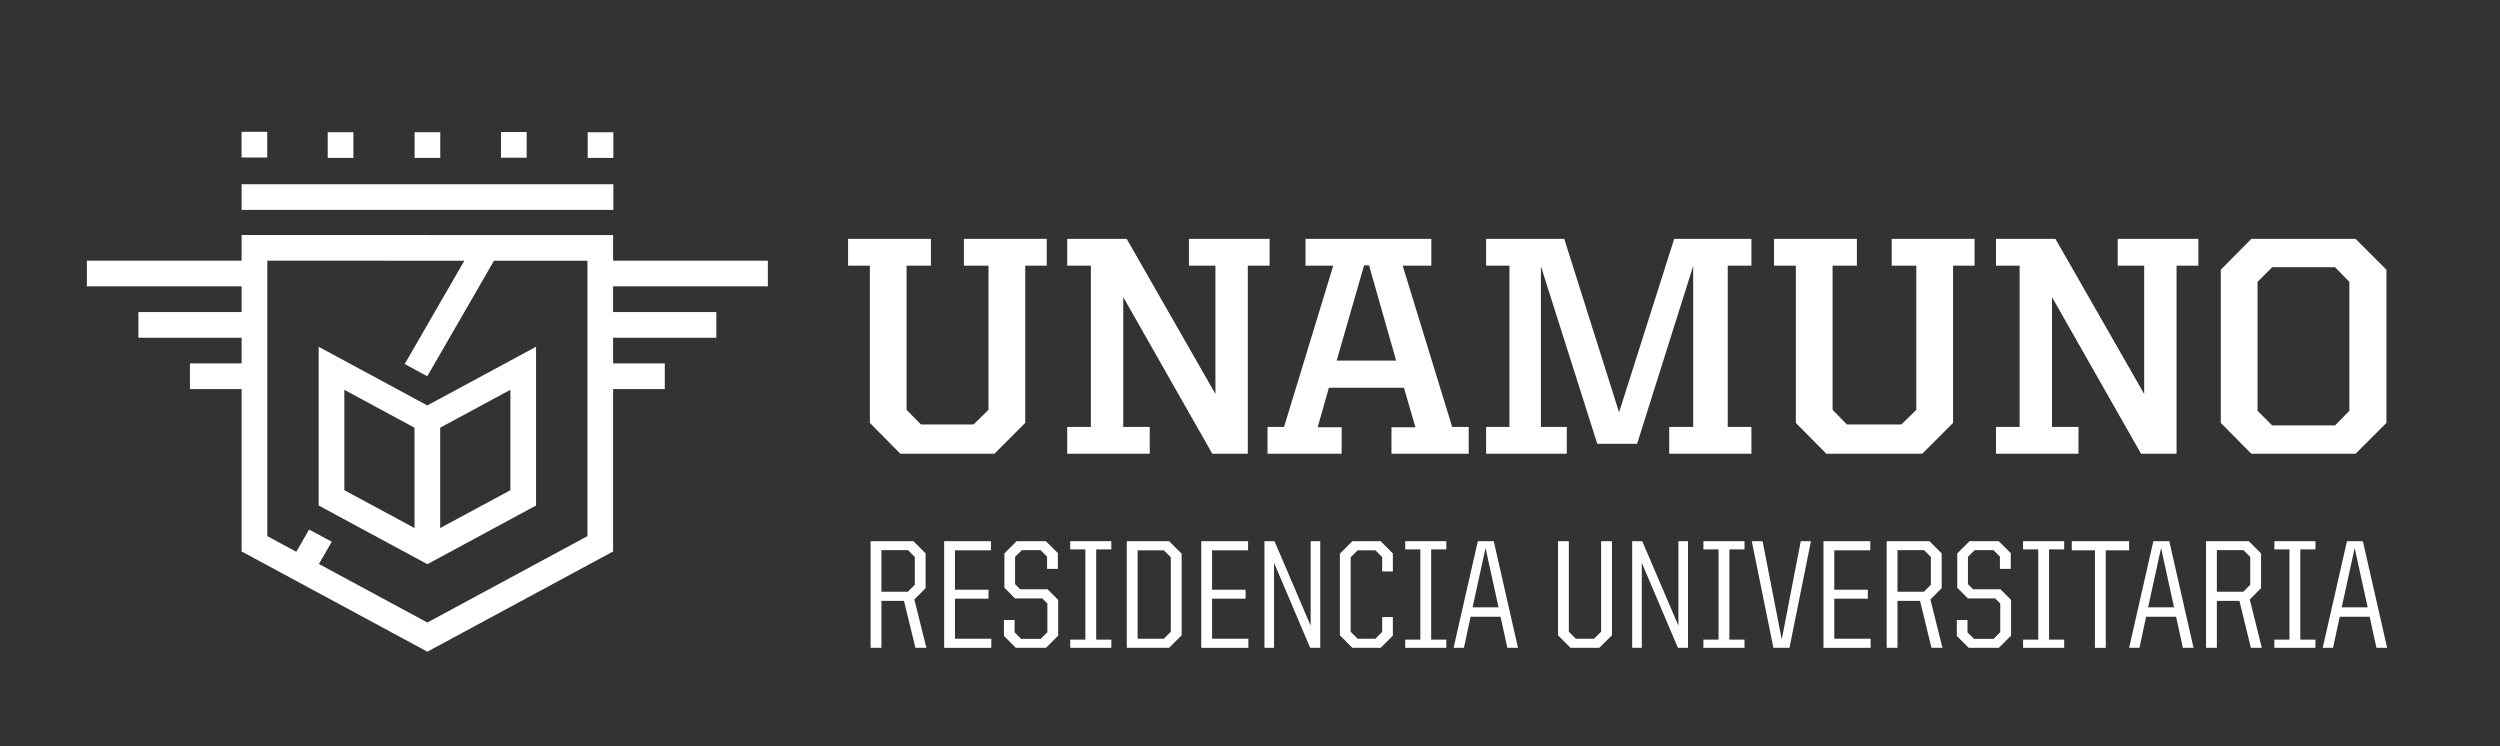 <?xml version="1.0" encoding="utf-8"?>
<!-- Generator: Adobe Illustrator 17.0.0, SVG Export Plug-In . SVG Version: 6.00 Build 0)  -->
<!DOCTYPE svg PUBLIC "-//W3C//DTD SVG 1.1//EN" "http://www.w3.org/Graphics/SVG/1.1/DTD/svg11.dtd">
<svg version="1.1" id="Capa_1" xmlns="http://www.w3.org/2000/svg" xmlns:xlink="http://www.w3.org/1999/xlink" x="0px" y="0px"
	 width="192.806px" height="57.554px" viewBox="0 0 192.806 57.554" enable-background="new 0 0 192.806 57.554"
	 xml:space="preserve">
<rect x="0" y="0" width="192.806" height="57.554" fill="#333333" stroke="none"/>
<path fill="#FFFFFF" d="M70.016,45.635h-2.038v-3.206h2.05l0.524,0.525v2.145L70.016,45.635z M67.143,49.962h0.835v-3.623h1.739
	l0.883,3.623h0.846l-0.93-3.731l0.87-0.871v-2.68l-0.941-0.942h-3.302V49.962z"/>
<polygon fill="#FFFFFF" points="72.815,49.962 76.45,49.962 76.45,49.259 73.649,49.259 73.649,46.171 76.235,46.171 76.235,45.48 
	73.649,45.48 73.649,42.442 76.425,42.442 76.425,41.738 72.815,41.738 "/>
<polygon fill="#FFFFFF" points="77.427,49.043 78.344,49.962 80.669,49.962 81.61,49.021 81.61,46.267 80.788,45.446 78.678,45.446 
	78.285,45.052 78.285,42.942 78.809,42.429 80.252,42.429 80.752,42.93 80.752,43.872 81.586,43.872 81.586,42.656 80.656,41.738 
	78.404,41.738 77.462,42.68 77.462,45.326 78.274,46.149 80.383,46.149 80.776,46.541 80.776,48.757 80.264,49.271 78.749,49.271 
	78.249,48.769 78.249,47.815 77.427,47.815 "/>
<polygon fill="#FFFFFF" points="82.539,42.37 83.707,42.37 83.707,49.33 82.539,49.33 82.539,49.961 85.709,49.961 85.709,49.33 
	84.542,49.33 84.542,42.37 85.709,42.37 85.709,41.737 82.539,41.737 "/>
<path fill="#FFFFFF" d="M89.76,49.259h-2.025v-6.817h2.025l0.536,0.536v5.745L89.76,49.259z M86.9,49.962h3.264l0.967-0.967v-6.292
	l-0.967-0.965H86.9V49.962z"/>
<polygon fill="#FFFFFF" points="92.644,49.962 96.278,49.962 96.278,49.259 93.477,49.259 93.477,46.171 96.063,46.171 
	96.063,45.48 93.477,45.48 93.477,42.442 96.255,42.442 96.255,41.738 92.644,41.738 "/>
<polygon fill="#FFFFFF" points="97.518,49.962 98.258,49.962 98.258,43.406 101.044,49.962 101.821,49.962 101.821,41.738 
	101.082,41.738 101.082,48.257 98.292,41.738 97.518,41.738 "/>
<polygon fill="#FFFFFF" points="103.334,48.995 104.298,49.962 106.479,49.962 107.421,49.02 107.421,47.589 106.598,47.589 
	106.598,48.734 106.074,49.259 104.704,49.259 104.167,48.722 104.167,42.978 104.704,42.442 106.074,42.442 106.598,42.966 
	106.598,44.073 107.421,44.073 107.421,42.68 106.479,41.737 104.298,41.737 103.334,42.703 "/>
<polygon fill="#FFFFFF" points="108.374,42.37 109.542,42.37 109.542,49.33 108.374,49.33 108.374,49.961 111.543,49.961 
	111.543,49.33 110.376,49.33 110.376,42.37 111.543,42.37 111.543,41.737 108.374,41.737 "/>
<path fill="#FFFFFF" d="M113.569,46.839l1-4.577l1.001,4.577H113.569z M112.901,49.962l0.512-2.397h2.313l0.524,2.397h0.822
	l-1.871-8.224h-1.227l-1.871,8.224H112.901z"/>
<polygon fill="#FFFFFF" points="120.158,48.995 121.124,49.962 123.341,49.962 124.318,48.995 124.318,41.737 123.483,41.737 
	123.483,48.722 122.935,49.259 121.53,49.259 120.993,48.722 120.993,41.737 120.158,41.737 "/>
<polygon fill="#FFFFFF" points="125.878,49.962 126.618,49.962 126.618,43.406 129.406,49.962 130.182,49.962 130.182,41.738 
	129.443,41.738 129.443,48.257 126.654,41.738 125.878,41.738 "/>
<polygon fill="#FFFFFF" points="131.371,42.37 132.539,42.37 132.539,49.33 131.371,49.33 131.371,49.961 134.541,49.961 
	134.541,49.33 133.374,49.33 133.374,42.37 134.541,42.37 134.541,41.737 131.371,41.737 "/>
<polygon fill="#FFFFFF" points="136.77,49.962 138.008,49.962 139.664,41.738 138.879,41.738 137.413,49.319 135.935,41.738 
	135.101,41.738 "/>
<polygon fill="#FFFFFF" points="140.631,49.962 144.265,49.962 144.265,49.259 141.464,49.259 141.464,46.171 144.05,46.171 
	144.05,45.48 141.464,45.48 141.464,42.442 144.241,42.442 144.241,41.738 140.631,41.738 "/>
<path fill="#FFFFFF" d="M148.377,45.635h-2.038v-3.206h2.05l0.524,0.525v2.145L148.377,45.635z M145.505,49.962h0.834v-3.623h1.739
	l0.884,3.623h0.845l-0.929-3.731l0.87-0.871v-2.68l-0.943-0.942h-3.3V49.962z"/>
<polygon fill="#FFFFFF" points="150.915,49.043 151.831,49.962 154.157,49.962 155.098,49.021 155.098,46.267 154.276,45.446 
	152.166,45.446 151.772,45.052 151.772,42.942 152.297,42.429 153.739,42.429 154.24,42.93 154.24,43.872 155.074,43.872 
	155.074,42.656 154.145,41.738 151.892,41.738 150.95,42.68 150.95,45.326 151.76,46.149 153.871,46.149 154.264,46.541 
	154.264,48.757 153.751,49.271 152.237,49.271 151.737,48.769 151.737,47.815 150.915,47.815 "/>
<polygon fill="#FFFFFF" points="156.025,42.37 157.195,42.37 157.195,49.33 156.025,49.33 156.025,49.961 159.195,49.961 
	159.195,49.33 158.028,49.33 158.028,42.37 159.195,42.37 159.195,41.737 156.025,41.737 "/>
<polygon fill="#FFFFFF" points="159.78,42.442 161.567,42.442 161.567,49.962 162.402,49.962 162.402,42.442 164.203,42.442 
	164.203,41.737 159.78,41.737 "/>
<path fill="#FFFFFF" d="M165.668,46.839l0.999-4.577l1.001,4.577H165.668z M165,49.962l0.512-2.397h2.313l0.524,2.397h0.822
	l-1.871-8.224h-1.228l-1.87,8.224H165z"/>
<path fill="#FFFFFF" d="M173.008,45.635h-2.039v-3.206h2.051l0.523,0.525v2.145L173.008,45.635z M170.136,49.962h0.833v-3.623h1.74
	l0.883,3.623h0.846l-0.93-3.731l0.87-0.871v-2.68l-0.942-0.942h-3.3V49.962z"/>
<polygon fill="#FFFFFF" points="175.403,42.37 176.57,42.37 176.57,49.33 175.403,49.33 175.403,49.961 178.573,49.961 
	178.573,49.33 177.405,49.33 177.405,42.37 178.573,42.37 178.573,41.737 175.403,41.737 "/>
<path fill="#FFFFFF" d="M180.598,46.839l1.001-4.577l1.001,4.577H180.598z M179.93,49.962l0.513-2.397h2.311l0.525,2.397h0.823
	l-1.872-8.224h-1.227l-1.87,8.224H179.93z"/>
<polygon fill="#FFFFFF" points="74.338,20.488 76.234,20.488 76.234,31.608 75.082,32.736 71.025,32.736 69.918,31.608 
	69.918,20.488 71.793,20.488 71.793,18.423 65.406,18.423 65.406,20.488 67.086,20.488 67.086,32.615 69.438,34.994 76.691,34.994 
	79.068,32.615 79.068,20.488 80.725,20.488 80.725,18.423 74.338,18.423 "/>
<polygon fill="#FFFFFF" points="97.914,18.423 91.695,18.423 91.695,20.488 93.737,20.488 93.737,30.382 86.892,18.423 
	82.306,18.423 82.306,20.488 84.13,20.488 84.13,32.927 82.306,32.927 82.306,34.994 88.67,34.994 88.67,32.927 86.627,32.927 
	86.627,22.914 93.496,34.994 96.234,34.994 96.234,20.488 97.914,20.488 "/>
<path fill="#FFFFFF" d="M108.177,20.489h2.211v-2.065h-9.702v2.065h2.137l-3.794,12.438h-1.274v2.068h5.717v-2.043h-1.85l0.865-3.05
	h5.787l0.888,3.05h-1.848v2.043h5.956v-2.068h-1.273L108.177,20.489z M103.087,27.813l2.114-7.349h0.383l2.091,7.349H103.087z"/>
<polygon fill="#FFFFFF" points="124.867,31.799 120.64,18.424 114.613,18.424 114.613,20.489 116.413,20.489 116.413,32.927 
	114.613,32.927 114.613,34.994 120.833,34.994 120.833,32.927 118.839,32.927 118.839,20.537 123.186,34.225 126.258,34.225 
	130.583,20.513 130.583,32.927 128.734,32.927 128.734,34.994 135.073,34.994 135.073,32.927 133.248,32.927 133.248,20.489 
	135.073,20.489 135.073,18.424 129.117,18.424 "/>
<polygon fill="#FFFFFF" points="145.893,20.488 147.791,20.488 147.791,31.608 146.639,32.736 142.438,32.736 141.333,31.608 
	141.333,20.488 143.207,20.488 143.207,18.423 136.819,18.423 136.819,20.488 138.5,20.488 138.5,32.615 140.852,34.994 
	148.248,34.994 150.626,32.615 150.626,20.488 152.281,20.488 152.281,18.423 145.893,18.423 "/>
<polygon fill="#FFFFFF" points="163.323,20.488 165.364,20.488 165.364,30.382 158.52,18.423 153.935,18.423 153.935,20.488 
	155.759,20.488 155.759,32.927 153.935,32.927 153.935,34.994 160.298,34.994 160.298,32.927 158.255,32.927 158.255,22.913 
	165.124,34.994 167.861,34.994 167.861,20.488 169.543,20.488 169.543,18.423 163.323,18.423 "/>
<path fill="#FFFFFF" d="M180.084,32.808h-4.849l-1.128-1.129v-9.942l1.128-1.129h4.849l1.105,1.129v9.942L180.084,32.808z
	 M171.274,32.615l2.353,2.379h8.041l2.378-2.379V20.8l-2.378-2.377h-8.041l-2.353,2.377V32.615z"/>
<path fill="#FFFFFF" d="M41.341,38.987V26.744l-8.388,4.524l-8.377-4.524v12.243l8.383,4.523L41.341,38.987z M33.949,32.981
	l5.414-2.918v7.742l-5.414,2.92V32.981z M31.969,40.725l-5.413-2.92v-7.741l5.413,2.924V40.725z"/>
<path fill="#FFFFFF" d="M23.842,40.839l-0.991,1.715l-2.235-1.206v-11.34v-1.98v-1.983v-1.98v-1.981v-1.98l15.197,0.002
	l-4.601,7.969l1.742,0.943l5.144-8.911l7.206,0.002v1.975v1.981v1.98v1.983v1.98v11.34L32.959,48.01l-8.363-4.514l0.989-1.716
	L23.842,40.839z M6.7,22.084h11.935v1.981h-7.961v1.98h7.961v1.983h-3.987v1.98h3.987V42.53l3.657,1.971l1.313,0.71l9.354,5.049
	l14.325-7.73V30.008h3.987v-1.98h-3.987v-1.983h7.962v-1.98h-7.962v-1.981h11.935v-1.98H47.284v-1.975l-28.649-0.005v1.98H6.7
	V22.084z"/>
<rect x="18.63" y="10.166" fill="#FFFFFF" width="1.98" height="1.981"/>
<rect x="45.323" y="10.2" fill="#FFFFFF" width="1.98" height="1.979"/>
<rect x="18.633" y="14.208" fill="#FFFFFF" width="28.67" height="1.98"/>
<rect x="38.637" y="10.181" fill="#FFFFFF" width="1.981" height="1.981"/>
<rect x="31.975" y="10.198" fill="#FFFFFF" width="1.98" height="1.981"/>
<rect x="25.274" y="10.198" fill="#FFFFFF" width="1.981" height="1.981"/>
</svg>
